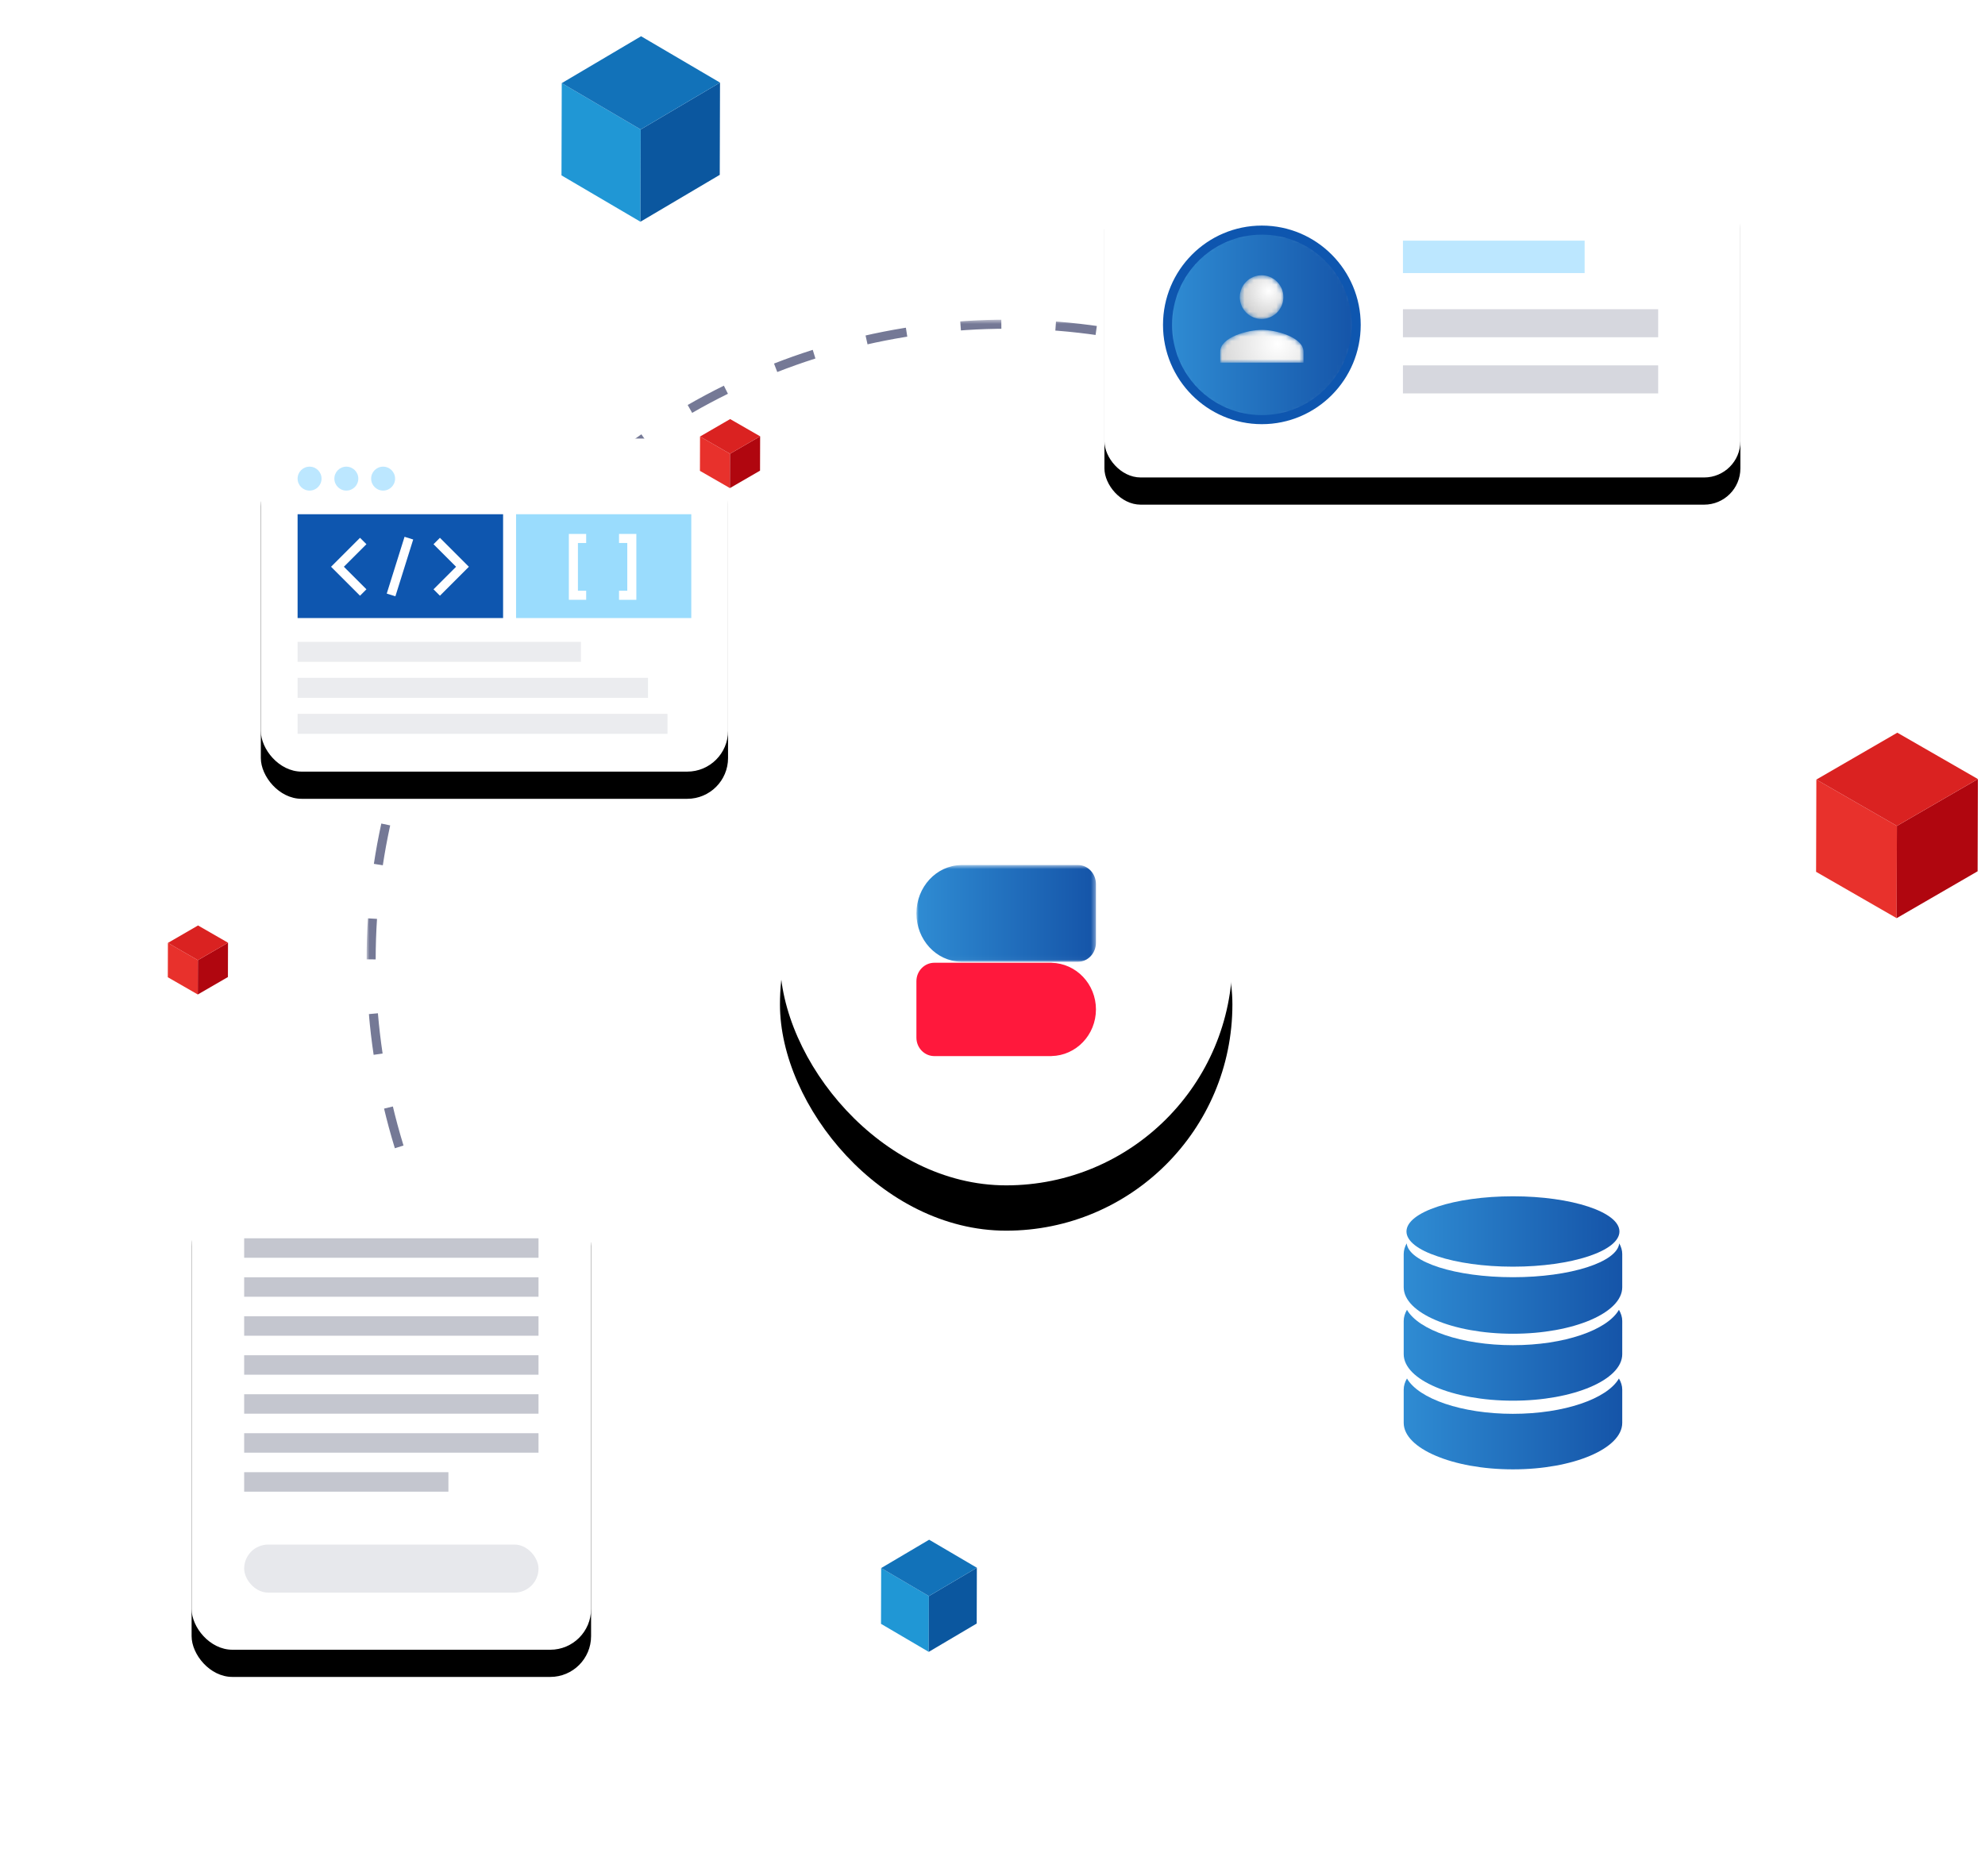 <svg xmlns="http://www.w3.org/2000/svg" xmlns:xlink="http://www.w3.org/1999/xlink" width="438" height="414" viewBox="0 0 438 414">
    <defs>
        <linearGradient id="4wwbqidzte" x1="0%" x2="100%" y1="50%" y2="50%">
            <stop offset="0%" stop-color="#2F8CD3"/>
            <stop offset="100%" stop-color="#1554A8"/>
        </linearGradient>
        <linearGradient id="gal606r2em" x1="0%" x2="100%" y1="50%" y2="50%">
            <stop offset="0%" stop-color="#2F8CD3"/>
            <stop offset="100%" stop-color="#1554A8"/>
        </linearGradient>
        <linearGradient id="tgcr1s20bv" x1="0%" x2="100%" y1="50%" y2="50%">
            <stop offset="0%" stop-color="#2F8CD3"/>
            <stop offset="100%" stop-color="#1554A8"/>
        </linearGradient>
        <linearGradient id="kg83gx1lcw" x1="0%" x2="100%" y1="50%" y2="50%">
            <stop offset="0%" stop-color="#2F8CD3"/>
            <stop offset="100%" stop-color="#1554A8"/>
        </linearGradient>
        <linearGradient id="p4aj0pei5x" x1="0%" x2="100%" y1="50%" y2="50%">
            <stop offset="0%" stop-color="#2F8CD3"/>
            <stop offset="100%" stop-color="#1554A8"/>
        </linearGradient>
        <filter id="fy29hfjihb" width="320.4%" height="320.4%" x="-110.2%" y="-100.2%" filterUnits="objectBoundingBox">
            <feOffset dy="10" in="SourceAlpha" result="shadowOffsetOuter1"/>
            <feGaussianBlur in="shadowOffsetOuter1" result="shadowBlurOuter1" stdDeviation="35"/>
            <feColorMatrix in="shadowBlurOuter1" values="0 0 0 0 0 0 0 0 0 0 0 0 0 0 0 0 0 0 0.104 0"/>
        </filter>
        <filter id="vdcq8ttzuh" width="249.8%" height="226.9%" x="-74.9%" y="-57.7%" filterUnits="objectBoundingBox">
            <feOffset dy="6" in="SourceAlpha" result="shadowOffsetOuter1"/>
            <feGaussianBlur in="shadowOffsetOuter1" result="shadowBlurOuter1" stdDeviation="21"/>
            <feColorMatrix in="shadowBlurOuter1" values="0 0 0 0 0 0 0 0 0 0 0 0 0 0 0 0 0 0 0.104 0"/>
        </filter>
        <filter id="mzh9jecbhj" width="194.1%" height="292.1%" x="-47%" y="-87.3%" filterUnits="objectBoundingBox">
            <feOffset dy="6" in="SourceAlpha" result="shadowOffsetOuter1"/>
            <feGaussianBlur in="shadowOffsetOuter1" result="shadowBlurOuter1" stdDeviation="21"/>
            <feColorMatrix in="shadowBlurOuter1" values="0 0 0 0 0 0 0 0 0 0 0 0 0 0 0 0 0 0 0.104 0"/>
        </filter>
        <filter id="snc73ztc7u" width="475.5%" height="401.6%" x="-187.8%" y="-150.8%" filterUnits="objectBoundingBox">
            <feOffset dy="6" in="SourceAlpha" result="shadowOffsetOuter1"/>
            <feGaussianBlur in="shadowOffsetOuter1" result="shadowBlurOuter1" stdDeviation="21"/>
            <feColorMatrix in="shadowBlurOuter1" result="shadowMatrixOuter1" values="0 0 0 0 0 0 0 0 0 0 0 0 0 0 0 0 0 0 0.104 0"/>
            <feMerge>
                <feMergeNode in="shadowMatrixOuter1"/>
                <feMergeNode in="SourceGraphic"/>
            </feMerge>
        </filter>
        <filter id="kycplodvky" width="228%" height="279.6%" x="-64%" y="-81.6%" filterUnits="objectBoundingBox">
            <feOffset dy="6" in="SourceAlpha" result="shadowOffsetOuter1"/>
            <feGaussianBlur in="shadowOffsetOuter1" result="shadowBlurOuter1" stdDeviation="21"/>
            <feColorMatrix in="shadowBlurOuter1" values="0 0 0 0 0 0 0 0 0 0 0 0 0 0 0 0 0 0 0.104 0"/>
        </filter>
        <rect id="uds8e1ihuc" width="99.832" height="99.832" x="0" y="0" rx="49.916"/>
        <rect id="jvfmu0f3ti" width="88.145" height="104.051" x="0" y="0" rx="9"/>
        <rect id="s7puhf3x9k" width="140.326" height="68.731" x="0" y="0" rx="8"/>
        <rect id="vnx0ejqo7z" width="103.096" height="73.504" x=".477" y="0" rx="9"/>
        <path id="7okesgngrd" d="M0 0.621L39.616 0.621 39.616 21.967 0 21.967z"/>
        <path id="ed8bnukrul" d="M.084 21.552c0 11.55 9.317 20.913 20.812 20.913 11.495 0 20.813-9.363 20.813-20.913S32.391.64 20.896.64.084 10.003.084 21.552"/>
        <path id="5p8sndqplo" d="M.45 5.282C.45 7.938 2.6 10.1 5.259 10.1c2.66 0 4.809-2.162 4.809-4.818 0-2.664-2.15-4.82-4.81-4.82C2.6.463.45 2.619.45 5.283"/>
        <path id="hag2vbrl9r" d="M.027 4.84v2.41h18.371V4.84c0-3.21-6.126-4.82-9.186-4.82C6.153.02.027 1.63.027 4.84"/>
        <radialGradient id="5f3juzr26p" cx="66.492%" cy="35.868%" r="60.785%" fx="66.492%" fy="35.868%" gradientTransform="matrix(1 0 0 .998 0 0)">
            <stop offset="0%" stop-color="#FFF"/>
            <stop offset="100%" stop-color="#D4D4D4"/>
        </radialGradient>
        <radialGradient id="fsr20o4kis" cx="68.998%" cy="42.586%" r="195.596%" fx="68.998%" fy="42.586%" gradientTransform="matrix(.393 0 0 1 .418 0)">
            <stop offset="0%" stop-color="#FFF"/>
            <stop offset="100%" stop-color="#D4D4D4"/>
        </radialGradient>
        <circle id="glgivxmala" cx="185.192" cy="203.87" r="140.326"/>
        <mask id="0ey8f2n8hg" width="282.651" height="282.651" x="-1" y="-1" maskContentUnits="userSpaceOnUse" maskUnits="objectBoundingBox">
            <path fill="#fff" d="M43.866 62.544H326.517V345.195H43.866z"/>
            <use xlink:href="#glgivxmala"/>
        </mask>
    </defs>
    <g fill="none" fill-rule="evenodd">
        <g>
            <g>
                <g transform="translate(-1037 -754) translate(1074.028 762)">
                    <g>
                        <g transform="translate(135.075 153.754)">
                            <use fill="#000" filter="url(#fy29hfjihb)" xlink:href="#uds8e1ihuc"/>
                            <use fill="#FFF" xlink:href="#uds8e1ihuc"/>
                        </g>
                        <g>
                            <g transform="translate(135.075 153.754) translate(30.108 28.523)">
                                <mask id="y3tmiv3kcf" fill="#fff">
                                    <use xlink:href="#7okesgngrd"/>
                                </mask>
                                <path fill="url(#4wwbqidzte)" d="M35.654.621H9.801v.01C4.37.75 0 5.474 0 11.295c0 5.82 4.37 10.544 9.8 10.662v.011h25.854c2.188 0 3.962-1.892 3.962-4.226V4.847c0-2.334-1.774-4.226-3.962-4.226" mask="url(#y3tmiv3kcf)"/>
                            </g>
                            <path fill="#FF183C" d="M39.616 32.485c0-5.618-4.37-10.176-9.801-10.29v-.01H3.962C1.774 22.185 0 24.01 0 26.263v12.444c0 2.253 1.774 4.078 3.962 4.078h25.853v-.01c5.43-.113 9.8-4.673 9.8-10.29" transform="translate(135.075 153.754) translate(30.108 28.523)"/>
                        </g>
                    </g>
                    <use stroke="#282E5C" stroke-dasharray="9 12" stroke-width="2" mask="url(#0ey8f2n8hg)" opacity=".642" xlink:href="#glgivxmala"/>
                    <g transform="translate(5.25 252.014)">
                        <g>
                            <use fill="#000" filter="url(#vdcq8ttzuh)" xlink:href="#jvfmu0f3ti"/>
                            <use fill="#FFF" xlink:href="#jvfmu0f3ti"/>
                        </g>
                        <g fill="#C4C6CF">
                            <path d="M0 0H64.949V4.295H0zM0 17.206H64.949V21.501H0zM0 34.412H64.949V38.707H0zM0 8.603H64.949V12.898H0zM0 25.809H64.949V30.104H0zM0 43.015H64.949V47.31H0zM0 51.618H45.067V55.913H0z" transform="translate(11.598 13.255)"/>
                        </g>
                        <rect width="64.949" height="10.604" x="11.598" y="80.842" fill="#C4C6CF" opacity=".395" rx="5.302"/>
                    </g>
                    <g>
                        <g transform="translate(206.67 28.638)">
                            <use fill="#000" filter="url(#mzh9jecbhj)" xlink:href="#s7puhf3x9k"/>
                            <use fill="#FFF" xlink:href="#s7puhf3x9k"/>
                        </g>
                        <g>
                            <g transform="translate(206.67 28.638) translate(13.842 13.503)">
                                <mask id="f6mk4949rn" fill="#fff">
                                    <use xlink:href="#ed8bnukrul"/>
                                </mask>
                                <path fill="url(#gal606r2em)" d="M.084 21.552c0 11.55 9.317 20.913 20.812 20.913 11.495 0 20.813-9.363 20.813-20.913S32.391.64 20.896.64.084 10.003.084 21.552" mask="url(#f6mk4949rn)"/>
                            </g>
                            <g stroke="#0E56AF" stroke-width="2">
                                <path d="M41.709 21.552c0 11.55-9.319 20.913-20.813 20.913C9.402 42.465.083 33.102.083 21.552S9.402.64 20.896.64c11.494 0 20.813 9.363 20.813 20.912z" transform="translate(206.67 28.638) translate(13.842 13.503)"/>
                            </g>
                            <g transform="translate(206.67 28.638) translate(13.842 13.503) translate(15.581 10.147)">
                                <mask id="90bd4enf1q" fill="#fff">
                                    <use xlink:href="#5p8sndqplo"/>
                                </mask>
                                <path fill="url(#5f3juzr26p)" d="M.45 5.282C.45 7.938 2.6 10.1 5.259 10.1c2.66 0 4.809-2.162 4.809-4.818 0-2.664-2.15-4.82-4.81-4.82C2.6.463.45 2.619.45 5.283" mask="url(#90bd4enf1q)"/>
                            </g>
                            <g transform="translate(206.67 28.638) translate(13.842 13.503) translate(11.686 22.636)">
                                <mask id="eb3vfmomot" fill="#fff">
                                    <use xlink:href="#hag2vbrl9r"/>
                                </mask>
                                <path fill="url(#fsr20o4kis)" d="M.027 7.25h18.371V4.84c0-3.21-6.126-4.82-9.186-4.82C6.153.02.027 1.63.027 4.84v2.41z" mask="url(#eb3vfmomot)"/>
                            </g>
                        </g>
                        <path fill="#C4C6CF" d="M65.867 31.602H122.188V37.789H65.867zM65.867 43.993H122.188V50.18H65.867z" opacity=".694" transform="translate(206.67 28.638)"/>
                        <path fill="#BCE7FF" d="M65.867 16.467H105.96V23.626H65.867z" transform="translate(206.67 28.638)"/>
                    </g>
                    <g fill-rule="nonzero" filter="url(#snc73ztc7u)" transform="translate(271.972 250)">
                        <path fill="url(#tgcr1s20bv)" d="M24.839 32.856c-11.315 0-20.796-3.324-23.385-7.805-.455.789-.72 1.608-.72 2.459v7.333c0 5.666 10.795 10.262 24.105 10.262 13.318 0 24.117-4.596 24.117-10.262V27.51c0-.85-.27-1.67-.729-2.46-2.588 4.48-12.062 7.806-23.388 7.806z"/>
                        <path fill="url(#tgcr1s20bv)" d="M24.839 48.005c-11.315 0-20.796-3.328-23.385-7.801-.455.785-.72 1.604-.72 2.453v7.34c0 5.667 10.795 10.262 24.105 10.262 13.318 0 24.117-4.593 24.117-10.262v-7.34c0-.849-.27-1.668-.729-2.45-2.588 4.47-12.062 7.798-23.388 7.798z"/>
                        <path fill="url(#kg83gx1lcw)" d="M48.297 10.384c-.473 4.151-10.774 7.473-23.458 7.473-12.678 0-22.98-3.322-23.451-7.471-.414.753-.655 1.54-.655 2.35v7.333c0 5.668 10.796 10.262 24.106 10.262 13.318 0 24.117-4.592 24.117-10.262v-7.334c0-.809-.245-1.596-.659-2.351z"/>
                        <path fill="url(#p4aj0pei5x)" d="M24.839 15.53c12.98 0 23.498-3.474 23.498-7.766C48.337 3.476 37.819 0 24.839 0 11.866.002 1.345 3.478 1.345 7.766c0 4.29 10.521 7.764 23.494 7.764z"/>
                    </g>
                    <g>
                        <path fill="#2097D5" d="M0 18.565L10.532 24.75 10.566 12.44 0.034 6.256z" transform="translate(157.372 331.786)"/>
                        <path fill="#0B579F" d="M10.566 12.44L10.532 24.75 21.116 18.494 21.15 6.185z" transform="translate(157.372 331.786)"/>
                        <path fill="#1272B9" d="M10.618 0L0.034 6.256 10.567 12.44 21.15 6.185z" transform="translate(157.372 331.786)"/>
                    </g>
                    <g>
                        <path fill="#2097D5" d="M0 30.703L17.419 40.932 17.475 20.575 0.057 10.346z" transform="translate(86.868)"/>
                        <path fill="#0B579F" d="M17.475 20.574L17.418 40.932 34.922 30.586 34.979 10.229z" transform="translate(86.868)"/>
                        <path fill="#1272B9" d="M17.561 0L0.057 10.346 17.475 20.574 34.979 10.229z" transform="translate(86.868)"/>
                    </g>
                    <g>
                        <path fill="#E8312C" d="M0 30.703L17.778 40.932 17.836 20.575 0.058 10.346z" transform="translate(363.701 153.69)"/>
                        <path fill="#B0060F" d="M17.836 20.574L17.778 40.932 35.643 30.586 35.701 10.295 35.701 10.229z" transform="translate(363.701 153.69)"/>
                        <path fill="#DA2221" d="M17.923 0L0.058 10.346 17.836 20.574 35.701 10.229 35.701 10.228z" transform="translate(363.701 153.69)"/>
                    </g>
                    <g>
                        <path fill="#E8312C" d="M0 11.425L6.615 15.23 6.637 7.656 0.022 3.85z" transform="translate(0 196.233)"/>
                        <path fill="#B0060F" d="M6.637 7.656L6.615 15.231 13.263 11.381 13.284 3.831 13.284 3.806z" transform="translate(0 196.233)"/>
                        <path fill="#DA2221" d="M6.669 0L0.022 3.85 6.637 7.656 13.284 3.806 13.284 3.806z" transform="translate(0 196.233)"/>
                    </g>
                </g>
                <g transform="translate(-1037 -754) translate(1074.028 762) translate(20.047 88.777)">
                    <g>
                        <use fill="#000" filter="url(#kycplodvky)" xlink:href="#vnx0ejqo7z"/>
                        <use fill="#FFF" xlink:href="#vnx0ejqo7z"/>
                    </g>
                    <circle cx="11.233" cy="8.846" r="2.642" fill="#BCE7FF"/>
                    <g>
                        <path fill="#0E56AF" d="M0 0.477H45.343V23.387H0z" transform="translate(8.591 16.228)"/>
                        <path fill="#9ADCFD" d="M48.207 0.477H86.868V23.387H48.207z" transform="translate(8.591 16.228)"/>
                        <path fill="#C4C6CF" d="M0 28.638H62.526V33.051H0zM0 36.582H77.322V40.995H0zM0 44.525H81.618V48.938H0z" opacity=".343" transform="translate(8.591 16.228)"/>
                    </g>
                    <circle cx="19.347" cy="8.846" r="2.642" fill="#BCE7FF"/>
                    <circle cx="27.461" cy="8.846" r="2.642" fill="#BCE7FF"/>
                    <g stroke="#FFF" stroke-width="2">
                        <path d="M5.683 1.516L0 7.199 5.683 12.882" transform="translate(17.389 21.098)"/>
                        <path d="M27.583 1.516L21.901 7.199 27.583 12.882" transform="translate(17.389 21.098) rotate(-180 24.742 7.199)"/>
                        <path d="M15.756 0.884L11.827 13.419" transform="translate(17.389 21.098)"/>
                    </g>
                    <g stroke="#FFF" stroke-width="2">
                        <path d="M2.821 0L0 0 0 12.535 2.821 12.535" transform="translate(69.447 22.053)"/>
                        <path d="M12.892 0L10.071 0 10.071 12.535 12.892 12.535" transform="translate(69.447 22.053) rotate(-180 11.481 6.268)"/>
                    </g>
                </g>
                <g>
                    <path fill="#E8312C" d="M0 11.425L6.615 15.23 6.637 7.656 0.022 3.85z" transform="translate(-1037 -754) translate(1074.028 762) translate(117.415 84.482)"/>
                    <path fill="#B0060F" d="M6.637 7.656L6.615 15.231 13.263 11.381 13.284 3.831 13.284 3.806z" transform="translate(-1037 -754) translate(1074.028 762) translate(117.415 84.482)"/>
                    <path fill="#DA2221" d="M6.669 0L0.022 3.85 6.637 7.656 13.284 3.806 13.284 3.806z" transform="translate(-1037 -754) translate(1074.028 762) translate(117.415 84.482)"/>
                </g>
            </g>
        </g>
    </g>
</svg>

